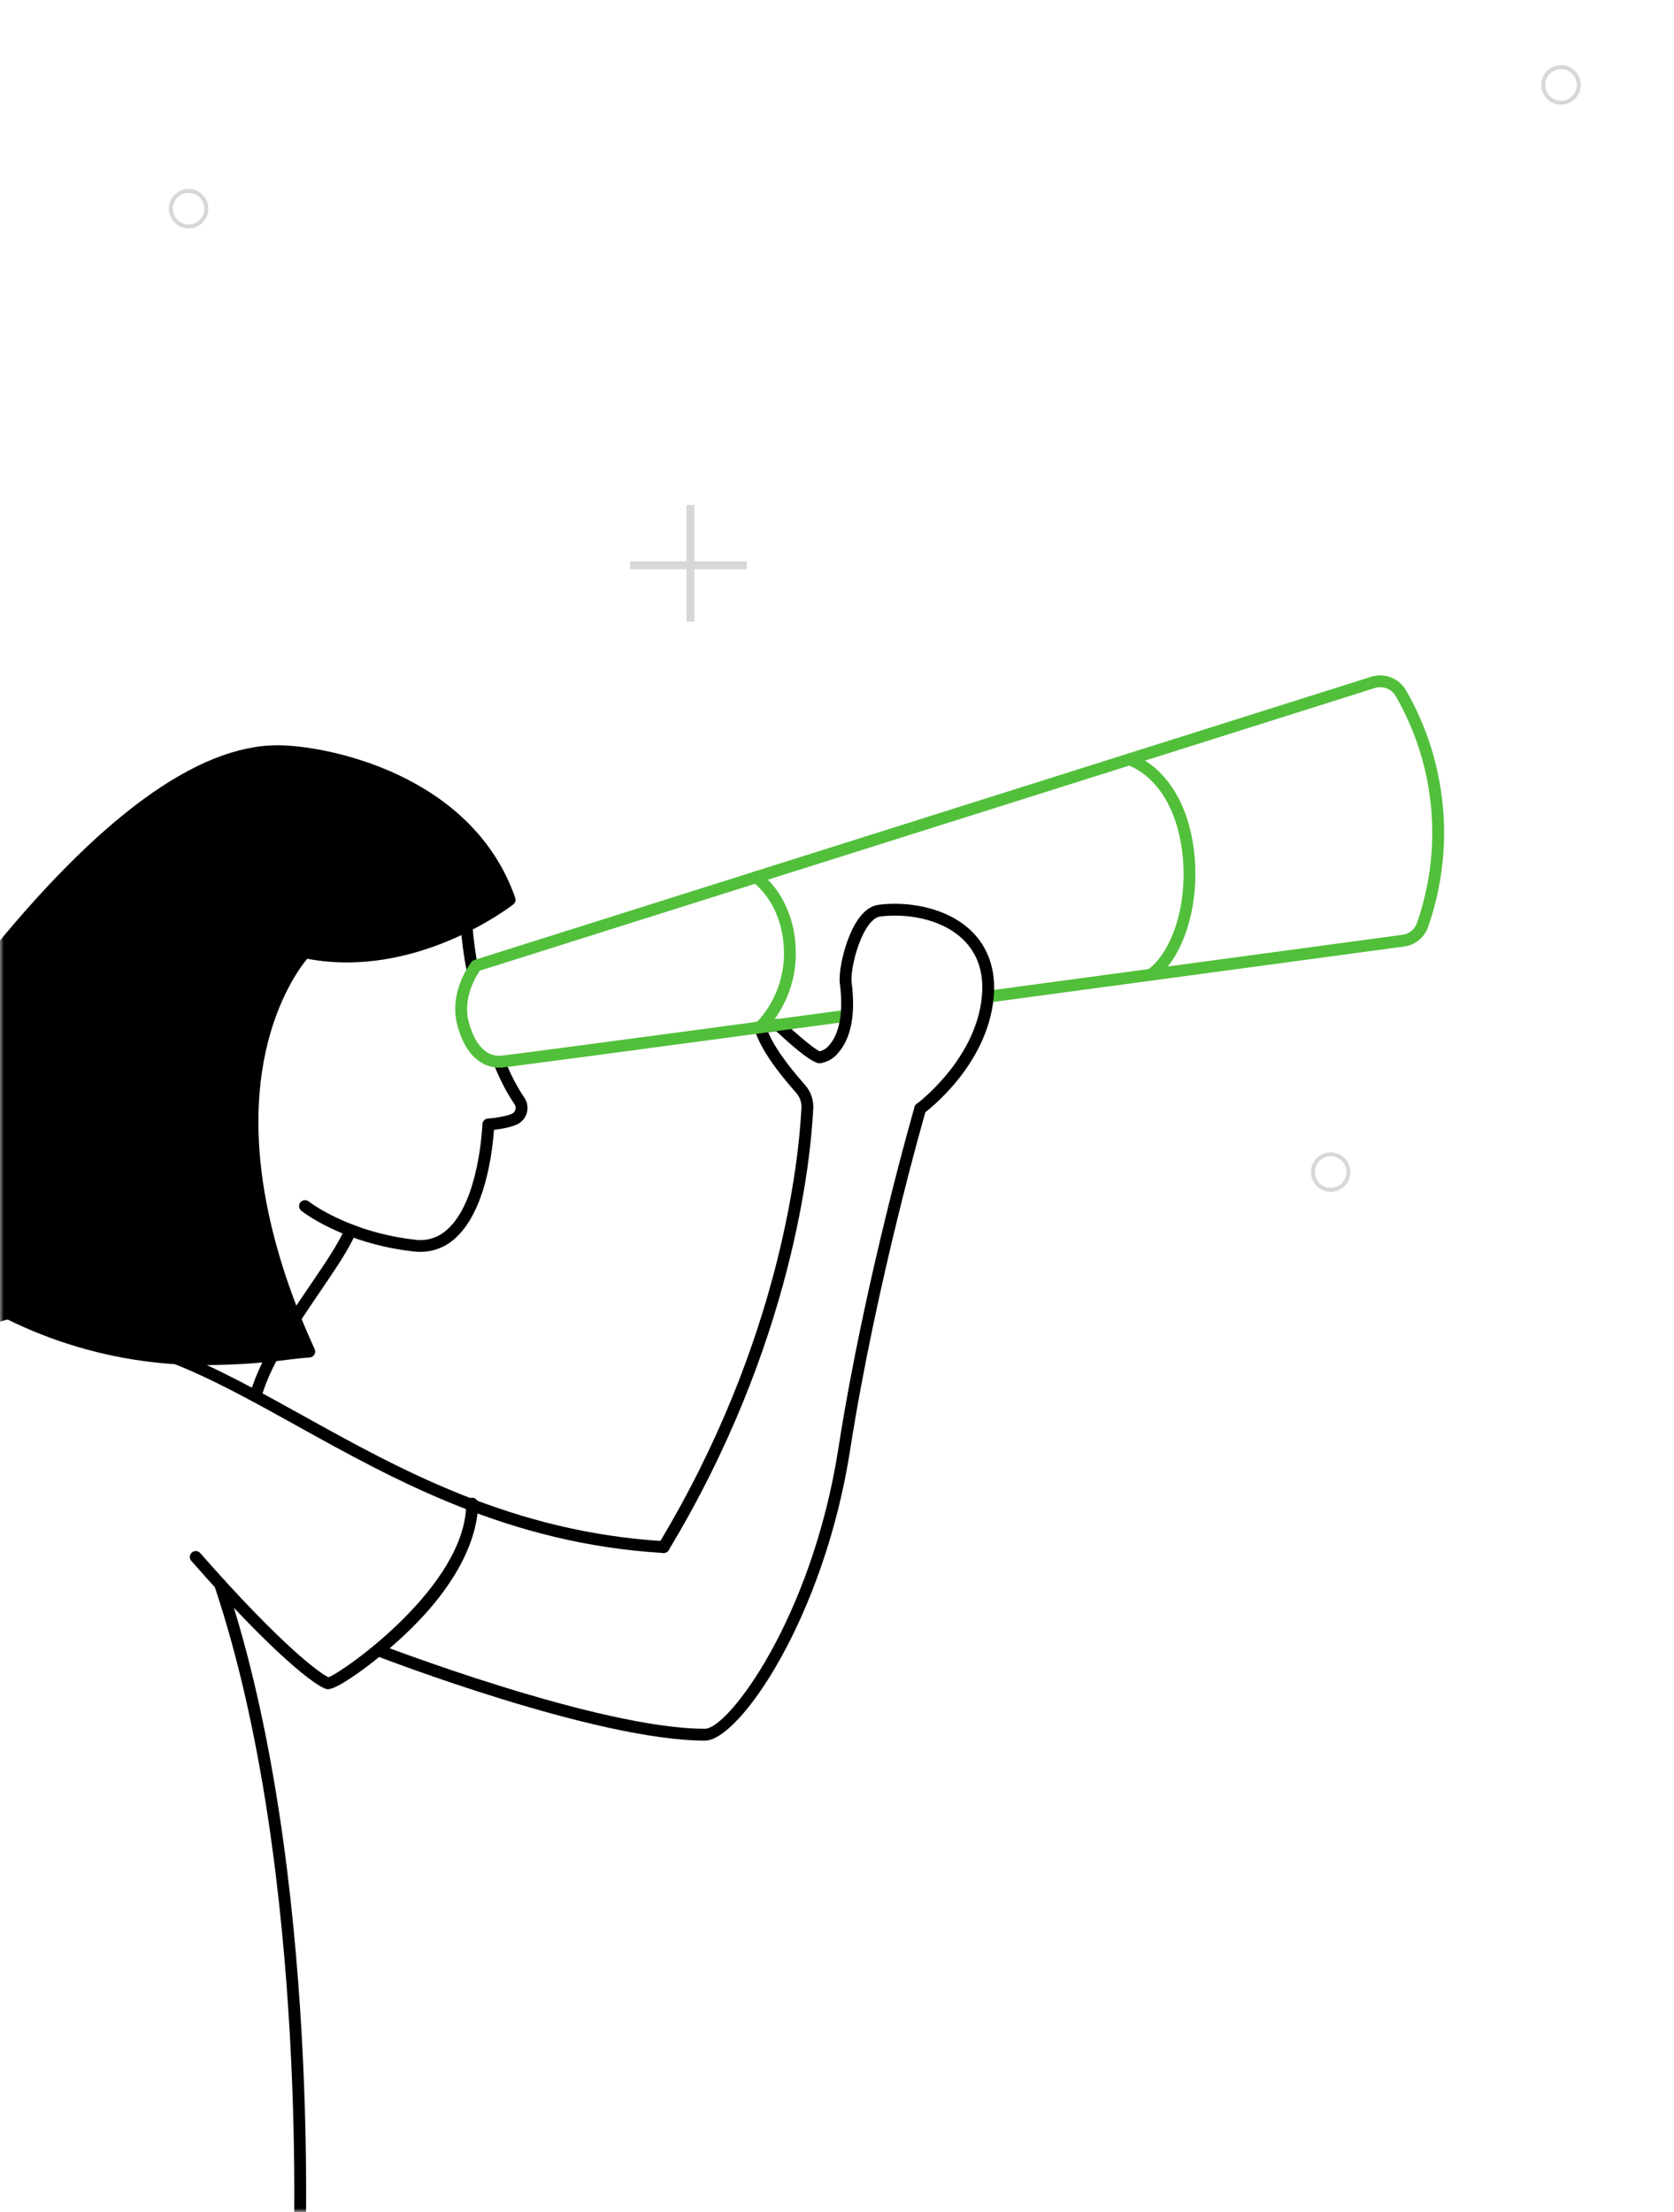 <?xml version="1.0" encoding="UTF-8"?>
<svg width="212px" height="280px" viewBox="0 0 212 280" version="1.1" xmlns="http://www.w3.org/2000/svg" xmlns:xlink="http://www.w3.org/1999/xlink">
    <title>D07 Copy 5</title>
    <defs>
        <path d="M10.256,-4.14336123e-16 L549.744,4.14336123e-16 C553.311,-2.4074122e-16 554.604,0.371 555.907,1.069 C557.211,1.766 558.234,2.789 558.931,4.093 C559.629,5.396 560,6.689 560,10.256 L560,269.744 C560,273.311 559.629,274.604 558.931,275.907 C558.234,277.211 557.211,278.234 555.907,278.931 C554.604,279.629 553.311,280 549.744,280 L10.256,280 C6.689,280 5.396,279.629 4.093,278.931 C2.789,278.234 1.766,277.211 1.069,275.907 C0.371,274.604 1.60494146e-16,273.311 -2.76224082e-16,269.744 L2.76224082e-16,10.256 C-1.60494146e-16,6.689 0.371,5.396 1.069,4.093 C1.766,2.789 2.789,1.766 4.093,1.069 C5.396,0.371 6.689,2.4074122e-16 10.256,-4.14336123e-16 Z" id="path-1"></path>
    </defs>
    <g id="Symbols" stroke="none" stroke-width="1" fill="none" fill-rule="evenodd">
        <g id="D07-Copy-5">
            <mask id="mask-2" fill="white">
                <use xlink:href="#path-1"></use>
            </mask>
            <g id="Rectangle"></g>
            <g id="Devengo-check-your-data-a-illustration" mask="url(#mask-2)">
                <g transform="translate(-128, 8)">
                    <g id="Group" opacity="0.16" stroke-width="1" fill="none" fill-rule="evenodd">
                        <path d="M325.69,0.25 C327.07,0.25 328.19,1.369 328.19,2.75 C328.19,4.13 327.07,5.25 325.69,5.25 C324.309,5.25 323.19,4.13 323.19,2.75 C323.191,1.37 324.31,0.251 325.69,0.25 Z M325.69,4.75 C326.794,4.75 327.69,3.854 327.69,2.75 C327.69,1.645 326.794,0.75 325.69,0.75 C324.585,0.75 323.69,1.645 323.69,2.75 C323.691,3.854 324.586,4.749 325.69,4.75 L325.69,4.75 Z" id="Shape" fill="#000000" fill-rule="nonzero"></path>
                        <rect id="Rectangle" fill="#000000" fill-rule="nonzero" x="207.791" y="63.058" width="14.785" height="1"></rect>
                        <rect id="Rectangle" fill="#000000" fill-rule="nonzero" x="214.933" y="55.915" width="1" height="14.786"></rect>
                        <path d="M154.382,18.413 C154.382,19.794 153.262,20.913 151.882,20.913 C150.501,20.913 149.382,19.794 149.382,18.413 C149.382,17.033 150.501,15.914 151.882,15.914 C153.262,15.915 154.38,17.033 154.382,18.413 L154.382,18.413 Z M149.882,18.413 C149.882,19.518 150.777,20.413 151.882,20.413 C152.986,20.413 153.882,19.518 153.882,18.413 C153.882,17.309 152.986,16.413 151.882,16.413 C150.778,16.415 149.883,17.309 149.882,18.413 Z" id="Shape" fill="#000000" fill-rule="nonzero"></path>
                        <path d="M296.523,142.87 C295.142,142.87 294.023,141.751 294.023,140.37 C294.023,138.99 295.142,137.87 296.523,137.87 C297.903,137.87 299.023,138.99 299.023,140.37 C299.021,141.75 297.903,142.869 296.523,142.87 L296.523,142.87 Z M296.523,138.37 C295.714,138.37 294.985,138.858 294.675,139.605 C294.365,140.352 294.536,141.213 295.108,141.785 C295.68,142.357 296.541,142.528 297.288,142.218 C298.035,141.909 298.523,141.179 298.523,140.37 C298.522,139.266 297.627,138.372 296.523,138.37 Z" id="Shape" fill="#000000" fill-rule="nonzero"></path>
                    </g>
                    <path d="M165.839,280.75 C165.826,280.75 165.814,280.75 165.802,280.749 C165.603,280.74 165.417,280.652 165.283,280.504 C165.149,280.357 165.079,280.163 165.089,279.964 C165.114,279.46 167.391,229.183 155.161,192.776 C155.03,192.383 155.241,191.958 155.634,191.826 C156.026,191.694 156.451,191.905 156.583,192.298 C168.904,228.977 166.612,279.53 166.587,280.037 C166.568,280.436 166.238,280.75 165.839,280.75 Z" id="Path" fill="#000000" fill-rule="nonzero"></path>
                    <path d="M169.509,205.835 C169.458,205.835 169.408,205.829 169.359,205.818 C168.08,205.498 162.853,201.694 152.227,189.585 C152.05,189.384 151.994,189.103 152.08,188.849 C152.165,188.595 152.381,188.406 152.644,188.354 C152.907,188.301 153.178,188.394 153.354,188.595 C163.743,200.433 168.586,203.878 169.603,204.319 C171.547,203.596 187.041,192.727 187.041,182.34 C187.041,181.926 187.377,181.59 187.791,181.59 C188.205,181.59 188.541,181.926 188.541,182.34 C188.541,185.241 187.243,193.002 175.222,202.388 C174.156,203.22 170.711,205.835 169.509,205.835 Z" id="Path" fill="#000000" fill-rule="nonzero"></path>
                    <path d="M104.29,280.75 C104.018,280.75 103.767,280.602 103.635,280.364 C103.502,280.125 103.51,279.834 103.655,279.603 C111.1,267.68 116.445,224.245 111.069,205.299 C107.398,192.36 108.447,178.528 113.806,169.2 C117.306,163.109 122.369,159.176 128.854,157.511 C129.255,157.409 129.663,157.65 129.766,158.051 C129.869,158.452 129.628,158.86 129.227,158.964 C123.149,160.524 118.398,164.22 115.107,169.948 C109.942,178.937 108.948,192.326 112.512,204.889 C117.968,224.118 112.506,268.261 104.927,280.397 C104.79,280.617 104.549,280.75 104.29,280.75 L104.29,280.75 Z" id="Path" fill="#000000" fill-rule="nonzero"></path>
                    <path d="M212.041,188.59 C212.027,188.59 212.011,188.59 211.996,188.589 C192.51,187.426 178.164,179.463 165.506,172.437 C160.003,169.383 154.805,166.498 149.769,164.539 C149.519,164.442 149.34,164.219 149.299,163.954 C149.259,163.689 149.362,163.423 149.571,163.255 C149.78,163.087 150.063,163.044 150.313,163.141 C155.444,165.137 160.685,168.046 166.234,171.126 C178.752,178.074 192.94,185.949 212.086,187.091 C212.49,187.116 212.802,187.457 212.791,187.862 C212.778,188.267 212.447,188.59 212.041,188.59 L212.041,188.59 Z" id="Path" fill="#000000" fill-rule="nonzero"></path>
                    <path d="M212.04,188.59 C211.77,188.59 211.521,188.444 211.388,188.209 C211.255,187.973 211.259,187.684 211.399,187.453 C226.93,161.708 229.177,138.679 229.496,132.235 C229.53,131.546 229.295,130.87 228.84,130.351 C227.327,128.614 224.51,125.38 223.536,122.276 C223.47,122.065 223.5,121.835 223.619,121.649 C223.738,121.462 223.933,121.338 224.152,121.308 L226.453,120.999 C226.677,120.97 226.902,121.042 227.067,121.197 C228.914,122.935 231.251,124.903 231.849,125.092 C232.251,125.124 232.556,125.467 232.54,125.869 C232.525,126.272 232.194,126.59 231.791,126.59 C231.03,126.59 229.183,125.226 226.3,122.534 L225.281,122.67 C226.385,125.249 228.765,127.982 229.971,129.367 C230.681,130.177 231.048,131.232 230.994,132.309 C230.671,138.842 228.396,162.183 212.683,188.228 C212.547,188.453 212.303,188.59 212.04,188.59 L212.04,188.59 Z" id="Shape" fill="#000000" fill-rule="nonzero"></path>
                    <path d="M217.291,212.34 C203.559,212.34 176.745,202.035 175.611,201.596 C175.36,201.5 175.179,201.277 175.138,201.012 C175.096,200.747 175.199,200.48 175.409,200.311 C175.618,200.143 175.901,200.1 176.152,200.197 C176.427,200.304 203.839,210.84 217.291,210.84 C220.207,210.84 230.812,196.898 234.175,175.35 C237.518,153.925 243.758,132.346 243.821,132.131 C243.936,131.733 244.352,131.504 244.75,131.62 C245.148,131.736 245.377,132.152 245.261,132.55 C245.198,132.764 238.985,154.254 235.657,175.581 C232.343,196.817 221.614,212.34 217.291,212.34 Z" id="Path" fill="#000000" fill-rule="nonzero"></path>
                    <path d="M166.624,112.546 C180.338,115.386 192.541,105.897 192.541,105.897 C187.416,91.203 170.291,87.09 163.166,87.09 C139.133,87.09 108.041,140.84 108.041,140.84 C109.968,143.238 112.043,145.512 114.255,147.65 C117.295,139.847 122.043,129.639 126.791,127.34 C119.474,137.318 119.236,151.926 119.235,151.992 C140.249,168.463 161.902,163.357 167.166,163.09 C151.291,128.465 166.624,112.546 166.624,112.546" id="Path" fill="#000000" fill-rule="nonzero"></path>
                    <path d="M181.226,150.468 C180.941,150.468 180.656,150.452 180.373,150.419 C171.428,149.406 166.367,145.428 166.156,145.26 C165.832,145.001 165.78,144.529 166.039,144.205 C166.298,143.882 166.77,143.83 167.093,144.088 C167.141,144.126 172.053,147.968 180.542,148.929 C182.001,149.133 183.477,148.683 184.573,147.699 C188.716,144.124 189.091,134.412 189.094,134.315 C189.107,133.927 189.413,133.614 189.8,133.591 C190.937,133.525 192.545,133.187 192.928,132.933 C193.117,132.81 193.247,132.616 193.287,132.394 C193.328,132.168 193.274,131.934 193.137,131.749 C192.096,130.189 191.232,128.517 190.561,126.765 C190.405,126.382 190.589,125.944 190.972,125.788 C191.356,125.631 191.794,125.816 191.95,126.199 C192.576,127.84 193.382,129.407 194.354,130.871 C194.729,131.384 194.877,132.029 194.765,132.655 C194.652,133.281 194.287,133.834 193.756,134.184 C193.086,134.628 191.579,134.906 190.557,135.027 C190.395,137.397 189.561,145.376 185.553,148.835 C184.362,149.895 182.821,150.477 181.226,150.468 Z" id="Path" fill="#000000" fill-rule="nonzero"></path>
                    <path d="M187.859,115.632 C187.5,115.632 187.192,115.377 187.124,115.024 C186.726,113.013 186.455,110.978 186.314,108.932 C186.288,108.519 186.602,108.163 187.016,108.137 C187.429,108.111 187.785,108.425 187.811,108.839 C187.948,110.82 188.211,112.791 188.596,114.74 C188.638,114.96 188.58,115.187 188.438,115.36 C188.295,115.532 188.083,115.632 187.859,115.632 L187.859,115.632 Z" id="Path" fill="#000000" fill-rule="nonzero"></path>
                    <path d="M160.342,169.497 C160.107,169.497 159.886,169.387 159.744,169.199 C159.602,169.012 159.556,168.769 159.619,168.543 C160.177,166.694 160.934,164.911 161.878,163.226 C162.074,162.861 162.529,162.724 162.894,162.921 C163.259,163.117 163.395,163.572 163.199,163.937 C162.308,165.526 161.591,167.207 161.063,168.951 C160.972,169.274 160.677,169.497 160.342,169.497 Z" id="Path" fill="#000000" fill-rule="nonzero"></path>
                    <path d="M165.356,159.649 C165.081,159.649 164.828,159.498 164.697,159.256 C164.566,159.014 164.578,158.72 164.728,158.49 C165.565,157.205 166.419,155.95 167.245,154.738 C169.151,151.94 170.951,149.296 171.702,147.445 C171.803,147.197 172.028,147.021 172.294,146.983 C172.56,146.946 172.825,147.054 172.99,147.266 C173.154,147.477 173.193,147.761 173.092,148.009 C172.281,150.009 170.522,152.591 168.485,155.582 C167.663,156.789 166.814,158.036 165.985,159.308 C165.847,159.521 165.61,159.649 165.356,159.649 L165.356,159.649 Z" id="Path" fill="#000000" fill-rule="nonzero"></path>
                    <path d="M191.237,127.151 C189.863,127.151 187.152,126.5 185.899,121.696 C184.818,117.553 187.58,113.931 187.698,113.779 C187.791,113.659 187.919,113.57 188.065,113.524 L301.672,77.661 C303.357,77.141 305.178,77.855 306.062,79.381 C311.307,88.488 312.327,99.428 308.858,109.348 C308.394,110.677 307.222,111.632 305.826,111.817 C299.496,112.673 276.749,115.745 253.197,118.917 C252.787,118.971 252.41,118.684 252.355,118.274 C252.3,117.864 252.587,117.486 252.997,117.43 C276.549,114.259 299.295,111.187 305.625,110.331 C306.462,110.219 307.165,109.646 307.443,108.849 C310.768,99.341 309.789,88.857 304.762,80.129 C304.232,79.211 303.137,78.78 302.123,79.092 L188.755,114.879 C188.266,115.597 186.58,118.366 187.35,121.317 C188.111,124.236 189.573,125.768 191.424,125.644 C191.882,125.612 199.832,124.578 235.106,119.837 C235.516,119.781 235.894,120.069 235.949,120.48 C236.005,120.891 235.716,121.268 235.306,121.324 C206.927,125.138 192.197,127.095 191.526,127.141 C191.438,127.147 191.341,127.151 191.237,127.151 Z" id="Path" fill="#52BF3B" fill-rule="nonzero"></path>
                    <path d="M224.252,122.801 C223.949,122.801 223.676,122.619 223.559,122.34 C223.443,122.06 223.506,121.738 223.719,121.523 C226.239,118.915 227.524,115.355 227.251,111.738 C227.036,108.374 225.599,105.419 223.307,103.631 C223.096,103.466 222.988,103.201 223.026,102.936 C223.063,102.671 223.239,102.445 223.487,102.345 C223.735,102.244 224.018,102.284 224.23,102.449 C226.859,104.5 228.506,107.851 228.748,111.643 C229.048,115.687 227.606,119.667 224.784,122.579 C224.644,122.722 224.452,122.801 224.252,122.801 L224.252,122.801 Z" id="Path" fill="#52BF3B" fill-rule="nonzero"></path>
                    <path d="M273.781,116.136 C273.458,116.136 273.171,115.929 273.069,115.623 C272.967,115.316 273.073,114.978 273.332,114.785 C276.696,112.274 278.529,105.889 277.691,99.604 C276.969,94.2 274.446,90.267 270.765,88.814 C270.515,88.717 270.336,88.493 270.296,88.227 C270.256,87.961 270.361,87.695 270.572,87.528 C270.783,87.361 271.067,87.32 271.316,87.419 C275.517,89.077 278.382,93.446 279.177,99.405 C280.083,106.197 278.003,113.171 274.229,115.987 C274.1,116.084 273.943,116.136 273.781,116.136 L273.781,116.136 Z" id="Path" fill="#52BF3B" fill-rule="nonzero"></path>
                    <path d="M244.542,133.09 C244.217,133.09 243.93,132.882 243.829,132.574 C243.727,132.266 243.836,131.927 244.097,131.735 C244.173,131.68 251.622,126.123 252.35,118.106 C252.621,115.123 251.817,112.705 249.96,110.92 C247.075,108.145 242.495,107.626 239.45,108.021 C238.531,108.141 237.527,109.457 236.763,111.542 C236.022,113.562 235.755,115.606 235.847,116.305 C236.511,121.369 235.309,123.961 234.183,125.243 C233.601,125.998 232.738,126.484 231.791,126.59 C231.377,126.59 231.041,126.254 231.041,125.84 C231.041,125.426 231.377,125.09 231.791,125.09 C232.302,124.963 232.753,124.663 233.067,124.241 C233.816,123.38 234.98,121.229 234.36,116.5 C234.207,115.342 234.635,112.988 235.354,111.026 C236.054,109.117 237.298,106.789 239.256,106.534 C242.631,106.093 247.731,106.695 251,109.839 C253.17,111.925 254.154,114.831 253.844,118.242 C253.054,126.944 245.313,132.704 244.984,132.945 C244.856,133.039 244.701,133.09 244.542,133.09 Z" id="Path" fill="#000000" fill-rule="nonzero"></path>
                    <path d="M154.341,164.804 C141.433,164.932 128.875,160.617 118.772,152.583 C118.587,152.437 118.48,152.213 118.485,151.977 C118.495,151.45 118.76,140.64 123.522,131.262 C120.842,134.664 117.903,140.354 114.954,147.922 C114.863,148.156 114.661,148.329 114.416,148.382 C114.171,148.436 113.915,148.364 113.735,148.19 C111.501,146.029 109.404,143.732 107.457,141.311 C107.262,141.069 107.236,140.733 107.391,140.465 C112.99,131.071 119.209,122.062 126.006,113.496 C140.458,95.477 152.96,86.34 163.166,86.34 C169.223,86.34 187.751,89.888 193.249,105.65 C193.355,105.954 193.255,106.291 193.001,106.489 C192.497,106.881 180.615,115.968 166.904,113.366 C166.024,114.428 163.141,118.307 161.649,125.109 C158.688,138.61 163.386,153.045 167.847,162.778 C167.951,163.004 167.936,163.266 167.807,163.479 C167.678,163.692 167.452,163.826 167.204,163.839 C166.599,163.87 165.756,163.969 164.689,164.093 C161.257,164.54 157.801,164.778 154.341,164.804 Z M119.996,151.635 C138.157,165.689 156.61,163.528 164.515,162.604 C165.087,162.536 165.595,162.477 166.045,162.431 C161.611,152.479 157.207,138.162 160.21,124.671 C162.083,116.254 165.922,112.194 166.084,112.025 C166.263,111.84 166.524,111.759 166.777,111.811 C178.573,114.255 189.373,107.229 191.644,105.623 C188.84,98.159 182.853,93.914 178.272,91.656 C172.557,88.839 166.563,87.84 163.166,87.84 C140.98,87.84 112.007,135.623 108.951,140.772 C110.53,142.706 112.206,144.559 113.972,146.322 C117.137,138.387 121.747,128.949 126.464,126.665 C126.774,126.515 127.147,126.596 127.367,126.86 C127.588,127.125 127.599,127.506 127.396,127.784 C120.885,136.661 120.089,149.273 119.996,151.635 L119.996,151.635 Z" id="Shape" fill="#000000" fill-rule="nonzero"></path>
                </g>
            </g>
        </g>
    </g>
</svg>